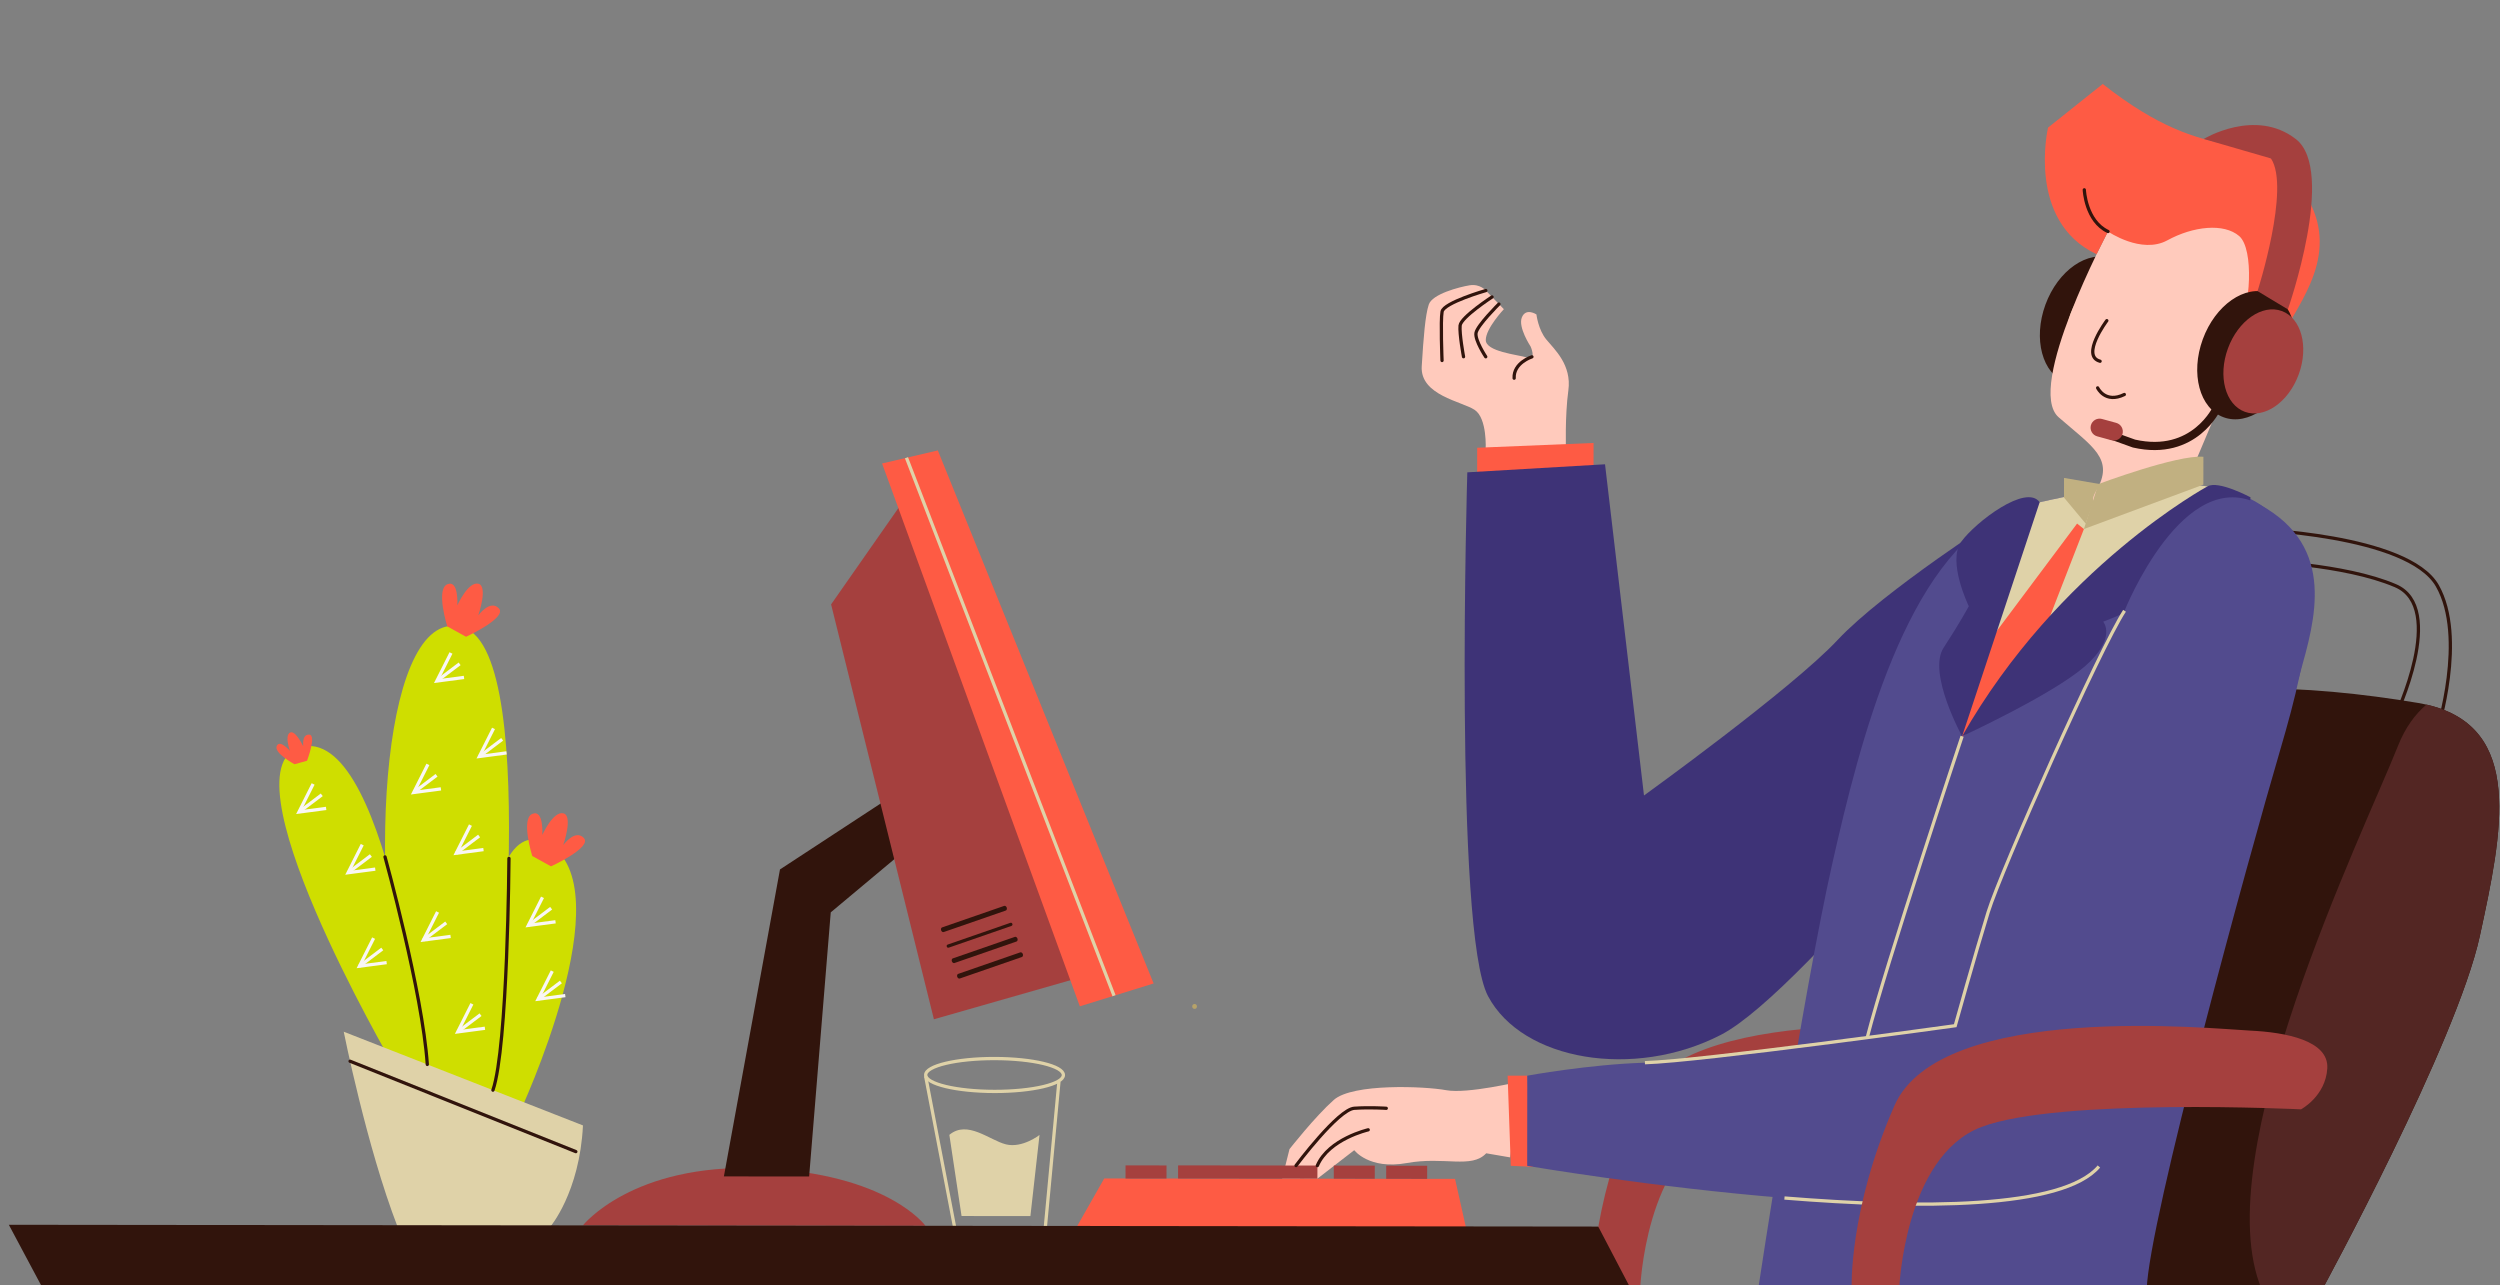 <?xml version="1.0" encoding="UTF-8"?>
<svg width="1525px" height="784px" viewBox="0 0 1525 784" version="1.1" xmlns="http://www.w3.org/2000/svg" xmlns:xlink="http://www.w3.org/1999/xlink">
    <rect x="0" y="0" width="1525" height="784" fill="#808080" stroke="none"/>
    <title>who-we-are-hero</title>
    <g id="Page-1" stroke="none" stroke-width="1" fill="none" fill-rule="evenodd">
        <g id="customer-service" transform="translate(-218, -388)">
            <rect id="Rectangle" fill-rule="nonzero" x="0" y="0" width="1899" height="1174"></rect>
            <path d="M1679.18,824.842 C1679.18,824.842 1710.754,758.769 1679.27,745.29 C1647.788,731.811 1595.048,730.251 1595.048,730.251 L1590.824,710.83 C1590.824,710.83 1686.804,713.743 1704.768,745.318 C1722.732,776.893 1704.668,833.672 1704.668,833.672" id="Path" stroke="#31140C" stroke-width="2" stroke-linecap="round"></path>
            <path d="M1189.497,1174.206 L1218.497,1174.239 C1218.497,1174.239 1221.589,1093.242 1268.609,1075.295 C1315.63,1057.349 1463.621,1064.516 1463.621,1064.516 C1463.621,1064.516 1478.631,1056.534 1479.649,1039.535 C1480.669,1022.536 1454.28,1017.506 1432.478,1016.481 C1410.676,1015.456 1243.696,998.268 1215.624,1062.236 C1187.552,1126.204 1189.497,1174.206 1189.497,1174.206 Z" id="Path" fill="#A5403E" fill-rule="nonzero"></path>
            <g id="Group" transform="translate(1451, 535)" fill-rule="nonzero">
                <ellipse id="Oval" fill="#31140C" transform="translate(41.326, 48.575) rotate(20.115) translate(-41.326, -48.575) " cx="41.326" cy="48.575" rx="28.334" ry="40.334"></ellipse>
                <ellipse id="Oval" fill="#D1C392" transform="translate(51.655, 52.358) rotate(20.115) translate(-51.655, -52.358) " cx="51.655" cy="52.358" rx="23" ry="32.741"></ellipse>
            </g>
            <path d="M1124.248,662.133 C1124.248,662.133 1125.334,643.206 1117.531,638.019 C1109.727,632.831 1084.174,629.164 1085.259,611.416 C1086.344,593.668 1087.424,580.136 1089.561,573.749 C1091.699,567.362 1108.032,563.099 1114.422,562.041 C1120.813,560.983 1124.358,565.236 1124.358,565.236 L1135.35,576.602 C1135.35,576.602 1124.332,588.301 1124.325,595.4 C1124.316,602.5 1143.483,604.295 1149.515,606.076 C1155.547,607.857 1151.653,599.333 1151.653,599.333 C1151.653,599.333 1143.856,587.609 1146.348,581.578 C1148.839,575.546 1155.224,579.812 1155.224,579.812 C1155.224,579.812 1156.279,589.043 1161.242,595.083 C1166.205,601.124 1176.843,610.541 1174.696,626.158 C1172.548,641.775 1173.235,662.186 1173.235,662.186 L1124.248,662.133 Z" id="Path" fill="#FFCABC" fill-rule="nonzero"></path>
            <polygon id="Path" fill="#FE5B44" fill-rule="nonzero" points="1119.059 677.126 1119.077 661.127 1190.08 658.206 1190.059 677.207"></polygon>
            <path d="M1440.466,701.34 C1440.466,701.34 1366.979,748.406 1338.945,778.375 C1310.911,808.343 1220.838,873.241 1220.838,873.241 L1197.067,671.215 L1113.061,676.119 C1113.061,676.119 1104.745,956.13 1125.7,995.643 C1146.655,1035.158 1214.878,1046.455 1267.674,1019.294 C1320.47,992.132 1466.917,803.519 1466.917,803.519 L1440.466,701.34 Z" id="Path" fill="#3E3377" fill-rule="nonzero"></path>
            <path d="M573.541,1135.51 C573.541,1135.51 603.584,1097.544 681.58,1100.632 C759.577,1103.721 782.54,1135.746 782.54,1135.746 L573.541,1135.51 Z" id="Path" fill="#A5403E" fill-rule="nonzero"></path>
            <polygon id="Path" fill="#31140C" fill-rule="nonzero" points="755.832 877.716 693.786 918.359 659.575 1105.607 711.574 1105.666 724.757 944.541 763.793 911.894"></polygon>
            <polygon id="Path" fill="#A5403E" fill-rule="nonzero" points="771.043 690.733 724.969 756.681 787.683 1009.752 881.713 982.858"></polygon>
            <polygon id="Path" fill="#FE5B44" fill-rule="nonzero" points="756.066 670.717 876.692 1001.853 921.708 987.903 790.075 662.754"></polygon>
            <path d="M534.618,1067.466 C534.618,1067.466 599.775,928.54 551.805,902.486 C503.835,876.432 509.619,1067.438 509.619,1067.438 L534.618,1067.466 Z" id="Path" fill="#CFDE00" fill-rule="nonzero"></path>
            <path d="M478.643,1045.402 C478.643,1045.402 456.594,834.378 403.228,843.317 C349.862,852.256 457.652,1037.379 457.652,1037.379 L478.643,1045.402 Z" id="Path" fill="#CFDE00" fill-rule="nonzero"></path>
            <path d="M518.634,1053.448 C518.634,1053.448 549.934,787.483 500.953,770.927 C451.972,754.372 440.787,917.36 465.669,1022.388 L466.713,1040.842 L518.634,1053.448 Z" id="Path" fill="#CFDE00" fill-rule="nonzero"></path>
            <path d="M460.54,1136.383 L553.54,1136.487 C553.54,1136.487 571.563,1115.508 573.61,1074.509 L427.675,1017.345 C427.675,1017.345 441.596,1087.361 460.54,1136.383 Z" id="Path" fill="#DFD2A8" fill-rule="nonzero"></path>
            <path d="M1145.464,1047.656 C1145.464,1047.656 1113.132,1055.433 1100.135,1053.013 C1087.137,1050.595 1043.139,1048.742 1031.628,1058.946 C1020.116,1069.151 1004.594,1088.967 1004.594,1088.967 L1000.073,1106.992 L1021.573,1107.016 L1044.093,1089.612 C1044.093,1089.612 1053.08,1101.642 1076.084,1097.462 C1099.089,1093.281 1115.58,1101.113 1124.591,1091.507 L1139.191,1094.011 L1145.464,1047.656 Z" id="Path" fill="#FFCABC" fill-rule="nonzero"></path>
            <polygon id="Path" fill="#FE5B44" fill-rule="nonzero" points="874.54 1136.851 891.573 1106.869 1105.573 1107.111 1112.538 1138.119"></polygon>
            <rect id="Rectangle" fill="#A5403E" fill-rule="nonzero" transform="translate(917.072, 1102.904) rotate(0.063) translate(-917.072, -1102.904) " x="904.572" y="1098.904" width="25" height="8"></rect>
            <rect id="Rectangle" fill="#A5403E" fill-rule="nonzero" transform="translate(979.12, 1102.932) rotate(0.063) translate(-979.12, -1102.932) " x="936.62" y="1098.932" width="85" height="8"></rect>
            <rect id="Rectangle" fill="#A5403E" fill-rule="nonzero" transform="translate(1044.115, 1103.008) rotate(0.063) translate(-1044.115, -1103.008) " x="1031.615" y="1099.008" width="25" height="8"></rect>
            <rect id="Rectangle" fill="#A5403E" fill-rule="nonzero" transform="translate(1076.072, 1103.085) rotate(0.063) translate(-1076.072, -1103.085) " x="1063.572" y="1099.085" width="25" height="8"></rect>
            <path d="M1730.741,958.817 C1716.668,1023.801 1634.497,1174.709 1634.497,1174.709 L1437.497,1174.486 C1437.497,1174.486 1494.854,858.55 1517.887,829.577 C1540.92,800.603 1626.914,805.7 1692.902,816.774 C1694.702,817.076 1696.442,817.418 1698.122,817.799 C1758.125,831.448 1744.433,895.603 1730.741,958.817 Z" id="Path" fill="#31140C" fill-rule="nonzero"></path>
            <path d="M1730.741,958.817 C1716.668,1023.801 1634.497,1174.709 1634.497,1174.709 L1597.717,1174.668 C1563.289,1093.459 1659.502,896.478 1680.872,842.762 C1685.255,831.737 1691.264,823.653 1698.121,817.8 C1758.125,831.448 1744.433,895.603 1730.741,958.817 Z" id="Path" fill="#532623" fill-rule="nonzero"></path>
            <path d="M1608.869,845.68 C1589.795,910.659 1528.543,1133.59 1527.497,1174.588 L1290.497,1174.32 C1290.497,1174.32 1317.701,994.35 1335.791,914.371 C1352.605,840.011 1380.701,728.502 1442.443,700.402 C1447.115,698.277 1451.976,696.623 1457.038,695.507 C1485.836,689.14 1547.201,674.77 1585.655,690.072 C1592.202,692.679 1598.088,696.157 1603.033,700.672 C1636.998,731.712 1627.942,780.701 1608.869,845.68 Z" id="Path" fill="#524B8E" fill-rule="nonzero"></path>
            <path d="M1585.655,690.073 L1414.879,837.131 L1442.443,700.402 C1447.115,698.277 1451.976,696.623 1457.038,695.507 C1485.836,689.141 1547.201,674.771 1585.655,690.073 Z" id="Path" fill="#DFD2A8" fill-rule="nonzero"></path>
            <polygon id="Path" fill="#C1B081" fill-rule="nonzero" points="1477.043 691.531 1477.057 679.531 1498.969 683.298 1490.256 707.379"></polygon>
            <polygon id="Path" fill="#FE5B44" fill-rule="nonzero" points="1149.645 1044.161 1137.645 1044.147 1139.582 1099.149 1153.228 1099.771"></polygon>
            <path d="M1503.893,529.228 C1503.893,529.228 1453.119,624.504 1473.765,642.527 C1494.411,660.551 1508.196,667.873 1496.611,687.539 C1485.026,707.206 1529.714,688.641 1529.714,688.641 L1556.4,671.621 L1611.213,542.016 C1611.213,542.016 1602.583,509.339 1562.255,504.627 C1521.927,499.915 1509.559,518.057 1503.893,529.228 Z" id="Path" fill="#FFCABC" fill-rule="nonzero"></path>
            <path d="M1500.662,439.224 L1467.298,465.853 C1467.298,465.853 1453.984,522.89 1496.919,543.079 L1503.893,529.227 C1503.893,529.227 1524.256,543.25 1540.077,534.602 C1555.898,525.953 1574.566,523.975 1583.891,531.985 C1593.215,539.996 1590.506,576.659 1583.829,586.652 C1577.151,596.645 1594.485,593.33 1582.468,609.984 L1577.781,629.441 C1577.781,629.441 1597.13,615.335 1611.158,590.684 C1625.186,566.034 1647.887,536.059 1619.261,499.36 C1590.635,462.659 1569.268,493.301 1500.662,439.224 Z" id="Path" fill="#FE5B44" fill-rule="nonzero"></path>
            <polygon id="Path" fill="#FE5B44" fill-rule="nonzero" points="1485.024 707.373 1414.919 801.127 1414.878 837.461 1449.906 811.833 1489.188 710.716"></polygon>
            <path d="M1462.192,694.365 L1414.879,837.127 C1414.879,837.127 1393.59,798.436 1403.608,783.114 C1413.625,767.792 1418.969,757.798 1418.969,757.798 C1418.969,757.798 1405.666,730.45 1414.347,718.46 C1423.028,706.47 1454.024,682.875 1462.192,694.365 Z" id="Path" fill="#3E3377" fill-rule="nonzero"></path>
            <path d="M1564.565,684.696 C1564.565,684.696 1473.662,733.859 1414.878,837.127 C1414.878,837.127 1469.755,811.856 1489.683,794.545 C1509.613,777.233 1500.957,767.224 1500.957,767.224 C1500.957,767.224 1585.931,736.108 1590.845,691.386 C1590.845,691.386 1571.186,680.812 1564.565,684.696 Z" id="Path" fill="#3E3377" fill-rule="nonzero"></path>
            <path d="M1513.965,760.572 C1498.94,783.555 1438.787,918.487 1430.758,944.478 C1422.729,970.469 1410.68,1013.68 1410.68,1013.68 C1410.68,1013.68 1255.655,1035.281 1221.654,1036.242 C1187.653,1037.204 1149.645,1044.161 1149.645,1044.161 L1149.583,1099.161 C1149.583,1099.161 1454.524,1151.506 1498.583,1099.556 C1542.642,1047.606 1612.133,830.684 1621.046,798.694 C1629.959,766.705 1643.584,721.807 1596.81,696.007 C1550.035,670.207 1513.965,760.572 1513.965,760.572 Z" id="Path" fill="#524B8E" fill-rule="nonzero"></path>
            <path d="M1306.521,1118.785 C1388.517,1125.431 1476.243,1125.6 1498.332,1099.555" id="Path" stroke="#DFD2A8" stroke-width="2"></path>
            <path d="M1513.965,760.572 C1498.94,783.555 1438.787,918.487 1430.758,944.478 C1422.729,970.469 1410.68,1013.68 1410.68,1013.68 C1410.68,1013.68 1255.405,1035.28 1221.404,1036.242" id="Path" stroke="#DFD2A8" stroke-width="2"></path>
            <ellipse id="Oval" stroke="#DFD2A8" stroke-width="2" transform="translate(824.674, 1043.743) rotate(0.063) translate(-824.674, -1043.743) " cx="824.674" cy="1043.743" rx="42" ry="10.029"></ellipse>
            <path d="M946.692,1003.432 C948.627,1003.432 948.627,1000.432 946.692,1000.432 C944.757,1000.432 944.758,1003.432 946.692,1003.432 L946.692,1003.432 Z" id="Path" fill="#B6A269" fill-rule="nonzero"></path>
            <polyline id="Path" stroke="#DFD2A8" stroke-width="2" points="782.644 1044.468 800.538 1137.767 855.538 1137.829 863.959 1047.713"></polyline>
            <path d="M797.104,1080.263 L804.548,1129.772 L846.548,1129.819 L852.104,1080.326 C852.104,1080.326 841.594,1088.563 831.597,1086.053 C821.6,1083.54 808.114,1071.025 797.104,1080.263 Z" id="Path" fill="#DFD2A8" fill-rule="nonzero"></path>
            <g id="Group" transform="translate(1547, 557)" fill-rule="nonzero">
                <ellipse id="Oval" fill="#31140C" transform="translate(41.308, 47.676) rotate(20.115) translate(-41.308, -47.676) " cx="41.308" cy="47.676" rx="28.333" ry="40.333"></ellipse>
                <ellipse id="Oval" fill="#A5403E" transform="translate(51.63, 51.466) rotate(20.115) translate(-51.63, -51.466) " cx="51.63" cy="51.466" rx="23" ry="32.741"></ellipse>
            </g>
            <path d="M1595.098,565.569 C1595.098,565.569 1615.28,502.648 1603.287,484.653 L1562.29,472.765 C1562.29,472.765 1593.655,453.606 1618.462,472.828 C1643.268,492.051 1613.604,576.724 1613.604,576.724 L1595.098,565.569 Z" id="Path" fill="#A5403E" fill-rule="nonzero"></path>
            <path d="M1570.438,636.636 C1570.438,636.636 1556.757,666.991 1519.746,658.578 L1502.988,652.56" id="Path" stroke="#31140C" stroke-width="5" stroke-linecap="round"></path>
            <path d="M1512.734,652.704 C1511.931,655.633 1508.905,657.357 1505.975,656.554 L1497.295,654.175 C1494.365,653.372 1492.642,650.346 1493.444,647.417 L1493.444,647.417 C1494.248,644.487 1497.273,642.764 1500.203,643.567 L1508.883,645.946 C1511.813,646.749 1513.537,649.774 1512.734,652.704 L1512.734,652.704 Z" id="Path" fill="#A5403E" fill-rule="nonzero"></path>
            <path d="M1347.497,1174.385 L1376.497,1174.418 C1376.497,1174.418 1379.589,1093.421 1426.609,1075.475 C1473.629,1057.528 1621.621,1064.695 1621.621,1064.695 C1621.621,1064.695 1636.631,1056.712 1637.649,1039.714 C1638.669,1022.715 1612.28,1017.685 1590.478,1016.66 C1568.676,1015.635 1401.696,998.447 1373.624,1062.415 C1345.552,1126.383 1347.497,1174.385 1347.497,1174.385 Z" id="Path" fill="#A5403E" fill-rule="nonzero"></path>
            <path d="M1489.188,710.716 L1497.969,683.297 C1497.969,683.297 1546.073,665.276 1562.072,666.627 L1562.052,683.627 L1489.188,710.716 Z" id="Path" fill="#C1B081" fill-rule="nonzero"></path>
            <path d="M1414.879,837.127 C1414.879,837.127 1368.397,976.475 1357.008,1020.929" id="Path" stroke="#DFD2A8" stroke-width="2"></path>
            <path d="M1503.165,583.59 C1503.165,583.59 1486.974,605.142 1499.054,608.356" id="Path" stroke="#31140C" stroke-width="2" stroke-linecap="round"></path>
            <path d="M1497.564,624.598 C1497.564,624.598 1502.101,634.375 1513.84,628.647" id="Path" stroke="#31140C" stroke-width="2" stroke-linecap="round"></path>
            <path d="M1124.357,565.236 C1124.357,565.236 1098.676,572.603 1097.67,578.102 C1096.664,583.601 1097.636,607.902 1097.636,607.902" id="Path" stroke="#31140C" stroke-width="2" stroke-linecap="round"></path>
            <path d="M1128.146,569.154 C1128.146,569.154 1109.167,581.519 1108.661,586.566 C1108.155,591.613 1110.754,605.616 1110.754,605.616" id="Path" stroke="#31140C" stroke-width="2" stroke-linecap="round"></path>
            <path d="M1132.328,573.478 C1132.328,573.478 1119.063,586.626 1118.357,591.125 C1117.651,595.624 1124.312,605.632 1124.312,605.632" id="Path" stroke="#31140C" stroke-width="2" stroke-linecap="round"></path>
            <path d="M1152.475,605.664 C1152.475,605.664 1141.136,609.269 1141.625,618.711" id="Path" stroke="#31140C" stroke-width="2" stroke-linecap="round"></path>
            <path d="M1008.583,1099.002 C1008.583,1099.002 1034.287,1064.699 1044.122,1064.043 C1053.957,1063.387 1063.622,1064.064 1063.622,1064.064" id="Path" stroke="#31140C" stroke-width="2" stroke-linecap="round"></path>
            <path d="M1052.607,1077.189 C1052.607,1077.189 1028.6,1082.69 1021.582,1099.016" id="Path" stroke="#31140C" stroke-width="2" stroke-linecap="round"></path>
            <polygon id="Path" fill="#31140C" fill-rule="nonzero" points="1212.813 1174.232 243.674 1173.138 223.385 1135.115 1192.924 1136.21"></polygon>
            <line x1="770.946" y1="667.232" x2="897.561" y2="995.386" id="Path" stroke="#DFD2A8" stroke-width="2"></line>
            <line x1="431.542" y1="1035.35" x2="569.262" y2="1090.492" id="Path" stroke="#31140C" stroke-width="2" stroke-linecap="round"></line>
            <path d="M452.856,910.708 C452.856,910.708 475.702,993.222 478.652,1037.314" id="Path" stroke="#31140C" stroke-width="2" stroke-linecap="round"></path>
            <path d="M528.465,911.628 C528.465,911.628 527.769,1026.554 518.687,1052.996" id="Path" stroke="#31140C" stroke-width="2" stroke-linecap="round"></path>
            <path d="M490.82,770.089 C490.82,770.089 483.712,747.408 490.849,744.416 C497.986,741.425 496.968,757.26 496.968,757.26 C496.968,757.26 503.504,742.675 509.742,744.06 C515.98,745.446 509.721,763.438 509.721,763.438 C509.721,763.438 516.972,753.448 522.299,759.12 C527.626,764.792 502.279,776.431 502.279,776.431 L490.82,770.089 Z" id="Path" fill="#FE5B44" fill-rule="nonzero"></path>
            <path d="M542.662,910.148 C542.662,910.148 535.554,887.466 542.691,884.475 C549.829,881.483 548.811,897.318 548.811,897.318 C548.811,897.318 555.347,882.733 561.586,884.118 C567.824,885.504 561.564,903.496 561.564,903.496 C561.564,903.496 568.816,893.506 574.143,899.178 C579.47,904.85 554.123,916.489 554.123,916.489 L542.662,910.148 Z" id="Path" fill="#FE5B44" fill-rule="nonzero"></path>
            <path d="M397.658,854.184 C397.658,854.184 384.985,847.406 386.799,843.091 C388.613,838.776 394.879,846.043 394.879,846.043 C394.879,846.043 391.523,836.981 394.803,834.936 C398.081,832.892 402.999,843.309 402.999,843.309 C402.999,843.309 401.898,835.926 406.599,836.118 C411.3,836.309 405.29,852.067 405.29,852.067 L397.658,854.184 Z" id="Path" fill="#FE5B44" fill-rule="nonzero"></path>
            <g id="Group" transform="translate(484, 786)" stroke="#F9F6F4" stroke-width="2">
                <polyline id="Path" points="9.094 0.304 0.469 17.421 17.046 15.229"></polyline>
                <line x1="14.369" y1="6.94" x2="0.469" y2="17.421" id="Path"></line>
            </g>
            <g id="Group" transform="translate(470, 854)" stroke="#F9F6F4" stroke-width="2">
                <polyline id="Path" points="9.017 0.288 0.392 17.405 16.969 15.214"></polyline>
                <line x1="14.293" y1="6.925" x2="0.392" y2="17.405" id="Path"></line>
            </g>
            <g id="Group" transform="translate(400, 866)" stroke="#F9F6F4" stroke-width="2">
                <polyline id="Path" points="9.003 0.209 0.378 17.326 16.955 15.135"></polyline>
                <line x1="14.279" y1="6.846" x2="0.378" y2="17.326" id="Path"></line>
            </g>
            <g id="Group" transform="translate(430, 903)" stroke="#F9F6F4" stroke-width="2">
                <polyline id="Path" points="8.961 0.243 0.336 17.36 16.913 15.169"></polyline>
                <line x1="14.237" y1="6.88" x2="0.336" y2="17.36" id="Path"></line>
            </g>
            <g id="Group" transform="translate(510, 832)" stroke="#F9F6F4" stroke-width="2">
                <polyline id="Path" points="9.041 0.333 0.416 17.45 16.993 15.259"></polyline>
                <line x1="14.317" y1="6.97" x2="0.416" y2="17.45" id="Path"></line>
            </g>
            <g id="Group" transform="translate(476, 944)" stroke="#F9F6F4" stroke-width="2">
                <polyline id="Path" points="8.915 0.295 0.29 17.412 16.867 15.221"></polyline>
                <line x1="14.191" y1="6.932" x2="0.29" y2="17.412" id="Path"></line>
            </g>
            <g id="Group" transform="translate(497, 1000)" stroke="#F9F6F4" stroke-width="2">
                <polyline id="Path" points="8.852 0.318 0.227 17.436 16.804 15.244"></polyline>
                <line x1="14.128" y1="6.955" x2="0.227" y2="17.436" id="Path"></line>
            </g>
            <g id="Group" transform="translate(496, 891)" stroke="#F9F6F4" stroke-width="2">
                <polyline id="Path" points="8.975 0.317 0.35 17.435 16.927 15.243"></polyline>
                <line x1="14.251" y1="6.954" x2="0.35" y2="17.435" id="Path"></line>
            </g>
            <g id="Group" transform="translate(540, 935)" stroke="#F9F6F4" stroke-width="2">
                <polyline id="Path" points="8.925 0.367 0.3 17.484 16.877 15.293"></polyline>
                <line x1="14.201" y1="7.004" x2="0.3" y2="17.484" id="Path"></line>
            </g>
            <g id="Group" transform="translate(546, 980)" stroke="#F9F6F4" stroke-width="2">
                <polyline id="Path" points="8.874 0.374 0.249 17.491 16.826 15.3"></polyline>
                <line x1="14.15" y1="7.011" x2="0.249" y2="17.491" id="Path"></line>
            </g>
            <g id="Group" transform="translate(437, 960)" stroke="#F9F6F4" stroke-width="2">
                <polyline id="Path" points="8.896 0.251 0.271 17.368 16.849 15.177"></polyline>
                <line x1="14.173" y1="6.888" x2="0.271" y2="17.368" id="Path"></line>
            </g>
            <g id="Group" transform="translate(791, 940)" fill="#31140C" fill-rule="nonzero">
                <path d="M40.56,3.416 L2.616,16.565 C2.04,16.765 1.328,16.219 1.083,15.51 C0.837,14.801 1.059,13.93 1.634,13.732 L39.579,0.581 C40.155,0.382 40.867,0.927 41.113,1.636 C41.357,2.347 41.136,3.217 40.56,3.416 Z" id="Path"></path>
                <path d="M43.834,12.865 L5.889,26.015 C5.314,26.213 4.765,26.139 4.52,25.43 C4.274,24.721 4.659,24.324 5.235,24.125 L43.179,10.974 C43.755,10.776 44.303,10.848 44.549,11.557 C44.796,12.268 44.41,12.665 43.834,12.865 Z" id="Path"></path>
                <path d="M47.109,22.313 L9.164,35.463 C8.589,35.662 7.877,35.116 7.631,34.406 C7.384,33.696 7.607,32.828 8.182,32.627 L46.127,19.478 C46.702,19.279 47.414,19.823 47.661,20.533 C47.906,21.244 47.685,22.113 47.109,22.313 Z" id="Path"></path>
                <path d="M50.384,31.762 L12.44,44.911 C11.864,45.112 11.152,44.565 10.906,43.856 C10.66,43.146 10.882,42.277 11.458,42.076 L49.402,28.927 C49.978,28.729 50.69,29.275 50.936,29.983 C51.181,30.692 50.959,31.563 50.384,31.762 Z" id="Path"></path>
            </g>
            <path d="M1489.422,503.794 C1489.422,503.794 1490.236,522.812 1503.893,529.228" id="Path" stroke="#31140C" stroke-width="2" stroke-linecap="round"></path>
            <rect id="Rectangle" x="1369.433" y="215.793" width="458.419" height="446.861"></rect>
        </g>
    </g>
</svg>